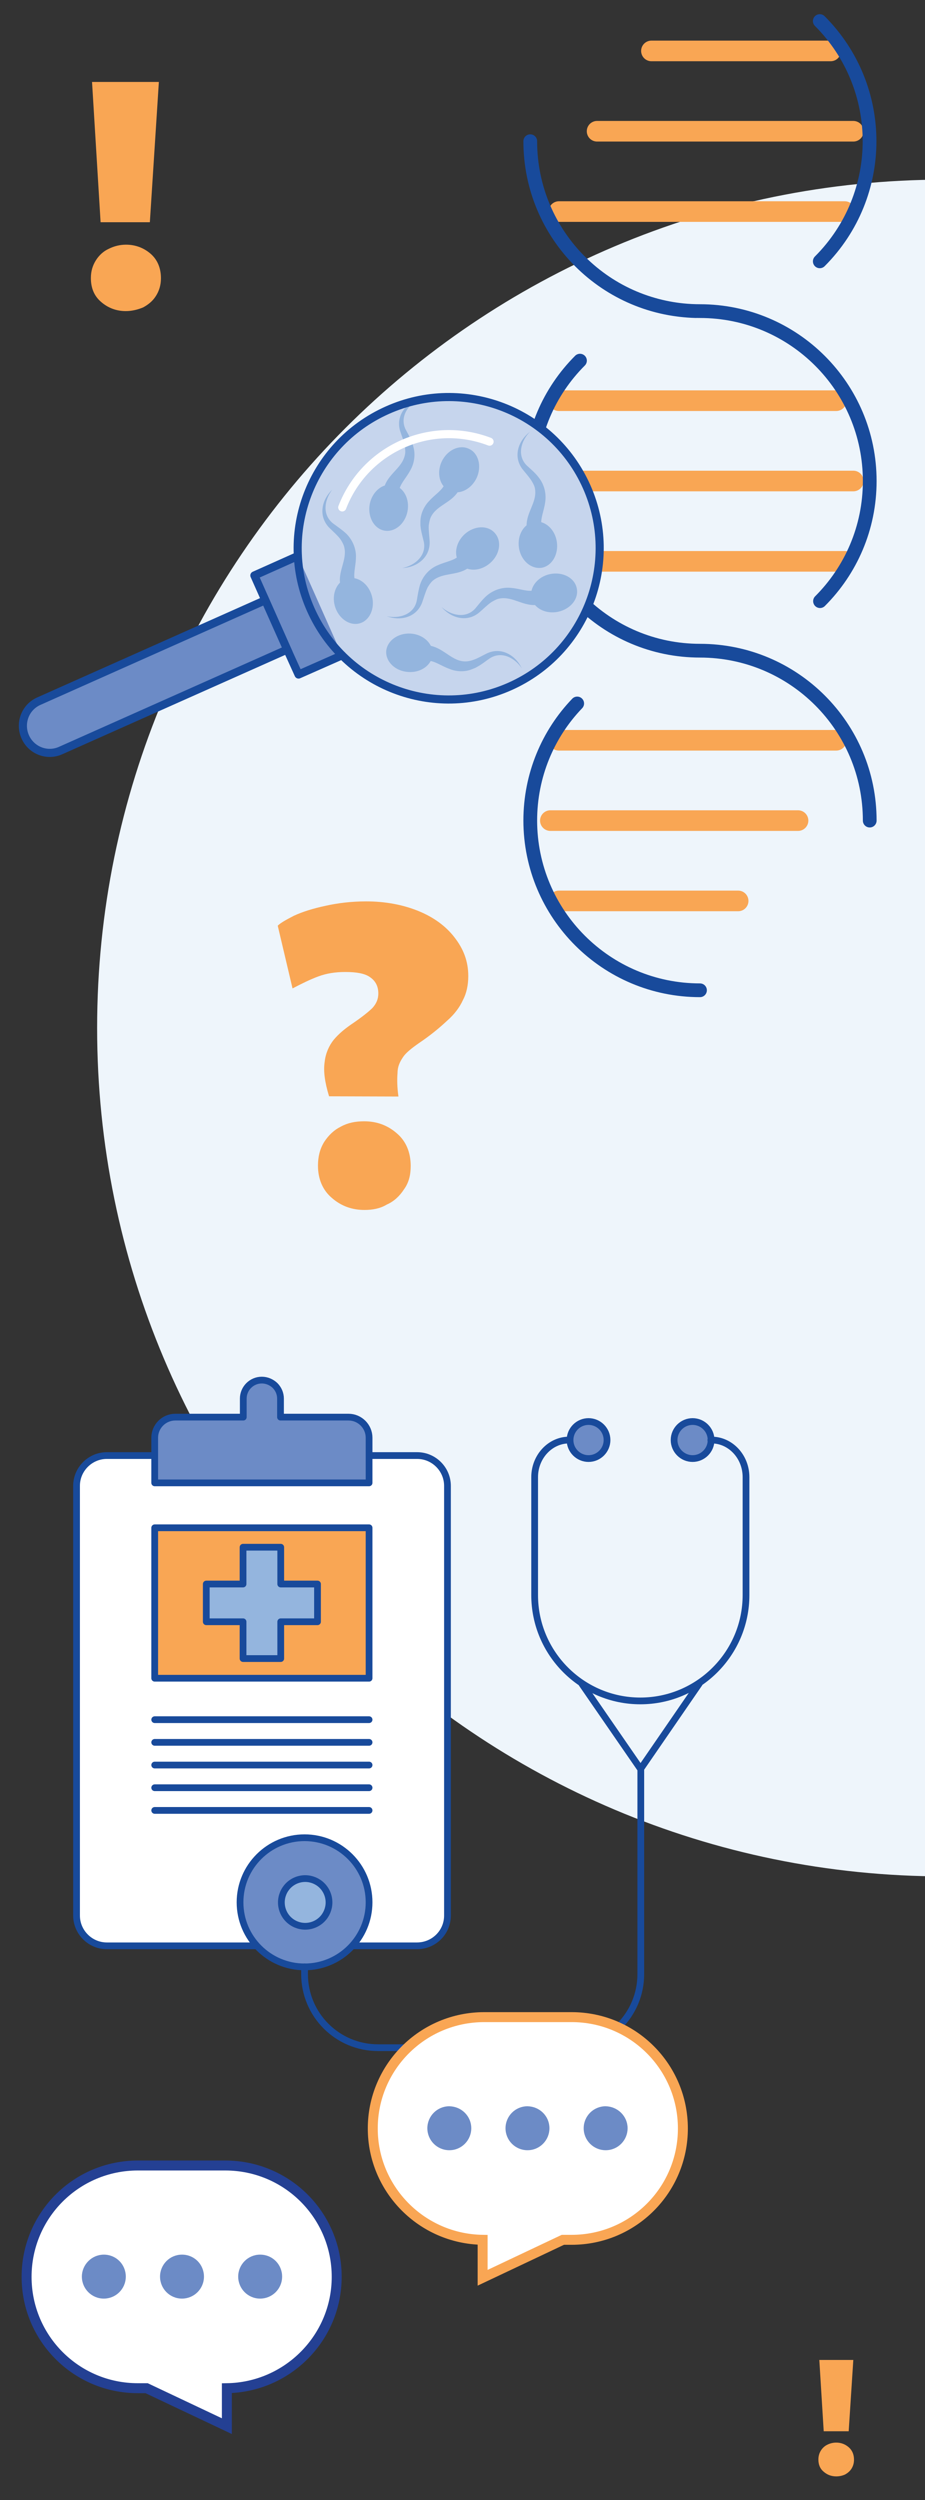 <?xml version="1.0" encoding="utf-8"?>
<!-- Generator: Adobe Illustrator 27.9.4, SVG Export Plug-In . SVG Version: 9.03 Build 54784)  -->
<svg version="1.1" id="Layer_1" xmlns="http://www.w3.org/2000/svg" xmlns:xlink="http://www.w3.org/1999/xlink" x="0px" y="0px"
	 width="400px" height="1080px" viewBox="0 0 400 1080" style="enable-background:new 0 0 400 1080;" xml:space="preserve">
<rect x="0" y="0" width="400" height="1080" fill="#333333" stroke="none"/>
<style type="text/css">
	.st0{fill:#EEF5FB;}
	.st1{fill:none;stroke:#F9A654;stroke-width:8.91;stroke-linecap:round;stroke-linejoin:round;stroke-miterlimit:10;}
	.st2{fill:none;stroke:#184A9B;stroke-width:5.94;stroke-linecap:round;stroke-linejoin:round;stroke-miterlimit:10;}
	.st3{fill:#C6D5ED;}
	.st4{fill:#94B5DE;}
	.st5{fill:#6C8BC6;}
	.st6{fill:none;stroke:#184A9B;stroke-width:3.508;stroke-linecap:round;stroke-linejoin:round;stroke-miterlimit:10;}
	.st7{fill:none;stroke:#184A9B;stroke-width:3.508;stroke-linecap:round;stroke-miterlimit:10;}
	.st8{fill:none;stroke:#FFFFFF;stroke-width:3.508;stroke-linecap:round;stroke-miterlimit:10;}
	.st9{fill:#FFFFFF;}
	.st10{fill:none;stroke:#184A9B;stroke-width:2.916;stroke-linecap:round;stroke-linejoin:round;stroke-miterlimit:10;}
	.st11{fill:#F9A654;}
	.st12{fill:none;stroke:#F9A654;stroke-width:4.305;stroke-linecap:round;stroke-miterlimit:10;}
	.st13{fill:none;stroke:#244093;stroke-width:4.305;stroke-linecap:round;stroke-miterlimit:10;}
</style>
<path class="st0" d="M408.5,810.6c202.4,0,366.5-164.1,366.5-366.5S610.9,77.6,408.5,77.6S42,241.7,42,444.1
	S206.1,810.6,408.5,810.6"/>
<g>
	<path class="st1" d="M361.6,319.8H241.7 M345.1,354.5H238 M319.2,389.2h-77.5 M241.7,91.4h123.6 M258.2,56.7H369 M281.7,22h77.5
		 M243.6,242.5h121.7 M238,207.8h131 M241.7,173.1h119.9"/>
	<g>
		<path class="st2" d="M250.8,112.9c13.9,13.9,31.9,21,50.1,21.5 M354.5,112.9c28.7-28.7,28.7-75.1,0-103.8 M302.7,134.4
			c40.5,0,73.4,32.8,73.4,73.4c0,20.3-8.2,38.6-21.5,51.9 M302.7,281.1c-40.5,0-73.4-32.8-73.4-73.4c0-20.3,8.2-38.6,21.5-51.9
			 M302.7,427.8c-40.5,0-73.4-32.8-73.4-73.4 M229.3,354.5c0-19.6,7.7-37.5,20.3-50.6 M302.7,134.4c-40.5,0-73.4-32.8-73.4-73.4
			 M302.7,281.1c40.5,0,73.4,32.8,73.4,73.4"/>
		<path class="st3" d="M220.6,296.5c-32.9,14.7-71.5-0.1-86.2-33.1c-14.7-32.9,0.1-71.5,33.1-86.2c32.9-14.7,71.5,0.1,86.2,33.1
			C268.3,243.2,253.5,281.8,220.6,296.5"/>
		<path class="st4" d="M241.3,264.3c-5.4,1.1-10.6-1.6-11.5-6.1c-0.9-4.5,2.7-9.1,8.1-10.2c5.4-1.1,10.6,1.6,11.5,6.1
			C250.4,258.6,246.8,263.1,241.3,264.3"/>
		<path class="st4" d="M232.9,261.2c-6.3,1.2-11.1-3.8-17-2.6c-1.2,0.2-2.3,0.9-3.4,1.5c-1.9,1.3-3.6,3.1-5.4,4.6
			c-5.3,4.3-12.1,2.3-16.2-2.5c4.1,3.7,10.5,5.2,14.6,0.7c1.5-1.8,3.1-3.9,4.9-5.5c3-2.6,7-3.9,10.9-3.4c3.6,0.3,7.1,1.9,10.2,0.9
			L232.9,261.2z"/>
		<path class="st4" d="M177.5,273.7c5.5,0.3,9.8,4.3,9.6,8.9c-0.3,4.6-5,8.1-10.5,7.7c-5.5-0.3-9.8-4.3-9.6-8.9
			C167.3,276.9,172,273.4,177.5,273.7"/>
		<path class="st4" d="M184.9,278.8c7.8,0.7,11.3,9.1,19.4,6.4c2.2-0.7,4.3-2,6.4-3c6.2-2.8,12.3,0.9,15,6.6
			c-3-4.6-8.8-7.7-13.9-4.4c-1.5,1-3.2,2.4-4.8,3.3l-1.4,0.8l-1.5,0.6c-3.1,1.3-6.9,1.1-9.9-0.2c-3.4-1.2-6.4-3.6-9.6-3.5
			L184.9,278.8z"/>
		<path class="st4" d="M224.4,236.6c-0.8-5.5,2.2-10.5,6.7-11.2c4.5-0.7,8.9,3.2,9.7,8.7c0.8,5.5-2.2,10.5-6.7,11.2
			C229.5,245.9,225.2,242,224.4,236.6"/>
		<path class="st4" d="M227.8,228.3c-0.8-6.4,4.4-10.9,3.6-16.8c-0.1-1.2-0.7-2.4-1.3-3.4c-1.2-2-2.9-3.8-4.3-5.6
			c-4-5.5-1.6-12.2,3.4-16c-3.9,3.9-5.7,10.2-1.5,14.5c1.7,1.6,3.8,3.3,5.2,5.2c2.5,3.1,3.5,7.2,2.8,11.1c-0.5,3.5-2.2,7-1.5,10.1
			L227.8,228.3z"/>
		<path class="st4" d="M212,243.2c-4.2,3.7-10,3.9-13,0.4c-3-3.4-2.1-9.2,2-12.9c4.2-3.7,10-3.9,13-0.4
			C217.1,233.8,216.2,239.5,212,243.2"/>
		<path class="st4" d="M203.2,244.8c-4.9,4.2-11.5,2.2-16.1,6.1c-0.9,0.8-1.6,1.9-2.2,2.9c-1,2.1-1.6,4.4-2.4,6.6
			c-2.5,6.4-9.4,8-15.3,5.8c5.4,1.2,11.7-0.7,13-6.6c0.4-2.3,0.8-5,1.5-7.2c1.3-3.8,4.2-6.9,7.8-8.3c3.3-1.5,7.1-1.9,9.3-4.3
			L203.2,244.8z"/>
		<path class="st4" d="M206.1,206.5c-2.4,5-7.6,7.5-11.8,5.5c-4.2-2-5.6-7.6-3.3-12.6c2.4-5,7.6-7.5,11.8-5.5
			C207,195.8,208.4,201.5,206.1,206.5"/>
		<path class="st4" d="M198.6,211.4c-2.8,5.8-9.7,6.6-12.3,12c-0.5,1-0.7,2.4-0.9,3.6c-0.1,2.3,0.3,4.7,0.4,7
			c0.2,6.8-5.4,11.1-11.8,11.4c5.4-1.1,10.4-5.3,9.3-11.2c-0.4-1.7-1-3.9-1.3-5.6l-0.2-1.6l0-1.6c0-3.4,1.6-6.8,3.9-9.1
			c2.4-2.7,5.7-4.5,6.8-7.6L198.6,211.4z"/>
		<path class="st4" d="M159.9,217.7c1.1-5.4,5.6-9.1,10.1-8.2c4.5,0.9,7.3,6,6.2,11.5c-1.1,5.4-5.6,9.1-10.1,8.2
			C161.6,228.3,158.9,223.1,159.9,217.7"/>
		<path class="st4" d="M166,211.1c1.4-6.3,7.9-8.7,9.1-14.6c0.3-1.1,0.1-2.5,0-3.7c-0.4-2.3-1.4-4.5-2.1-6.7
			c-1.9-6.6,2.6-12.1,8.7-13.9c-5,2.3-8.9,7.6-6.4,13.1c0.8,1.6,2,3.5,2.6,5.2l0.6,1.5l0.4,1.6c0.8,3.3,0.1,7-1.6,9.8
			c-1.7,3.2-4.5,5.8-4.8,9L166,211.1z"/>
		<path class="st4" d="M144.8,261.8c-1.5-5.3,0.9-10.7,5.3-11.9c4.4-1.2,9.2,2.1,10.7,7.5c1.5,5.3-0.9,10.7-5.3,11.9
			C151.1,270.5,146.3,267.1,144.8,261.8"/>
		<path class="st4" d="M147.3,253.2c-1.6-6.2,3.1-11.3,1.5-17.1c-0.3-1.1-1-2.3-1.7-3.3c-1.4-1.8-3.3-3.4-4.9-5
			c-4.6-5-3.1-11.9,1.5-16.3c-3.4,4.4-4.5,10.8,0.3,14.6c1.9,1.4,4.1,2.9,5.8,4.5c2.8,2.8,4.4,6.8,4.1,10.7
			c-0.1,3.6-1.4,7.2-0.2,10.2L147.3,253.2z"/>
	</g>
	<polyline class="st5" points="128.8,240.2 110,248.6 114.8,259.4 124.2,280.6 129.1,291.4 147.9,283.1 	"/>
	<polyline class="st6" points="128.8,240.2 110,248.6 114.8,259.4 124.2,280.6 129.1,291.4 147.9,283.1 	"/>
	<path class="st5" d="M10.9,318.3L10.9,318.3c-2.6-5.9,0-12.8,5.9-15.4l97.9-43.6l9.5,21.3l-97.9,43.6
		C20.4,326.9,13.5,324.2,10.9,318.3"/>
	<path class="st7" d="M10.9,318.3L10.9,318.3c-2.6-5.9,0-12.8,5.9-15.4l97.9-43.6l9.5,21.3l-97.9,43.6
		C20.4,326.9,13.5,324.2,10.9,318.3z"/>
	<path class="st7" d="M220.6,296.5c-32.9,14.7-71.5-0.1-86.2-33.1c-14.7-32.9,0.1-71.5,33.1-86.2c32.9-14.7,71.5,0.1,86.2,33.1
		C268.3,243.2,253.5,281.8,220.6,296.5z"/>
	<path class="st8" d="M148,219.2c9.8-25.4,38.3-38.1,63.7-28.4"/>
</g>
<g>
	<path class="st9" d="M180.3,840.6H46.2c-7.2,0-13.1-5.9-13.1-13.1V641.9c0-7.2,5.9-13.1,13.1-13.1h134.2c7.2,0,13.1,5.9,13.1,13.1
		v185.6C193.5,834.8,187.6,840.6,180.3,840.6"/>
	<path class="st10" d="M180.3,840.6H46.2c-7.2,0-13.1-5.9-13.1-13.1V641.9c0-7.2,5.9-13.1,13.1-13.1h134.2c7.2,0,13.1,5.9,13.1,13.1
		v185.6C193.5,834.8,187.6,840.6,180.3,840.6z"/>
	<rect x="66.9" y="660" class="st11" width="92.7" height="65"/>
	<rect x="66.9" y="660" class="st10" width="92.7" height="65"/>
	<g>
		<path class="st5" d="M159.6,621.1v19.5H66.9v-19.5c0-4.9,4-8.9,8.9-8.9h29.4v-8c0-4.4,3.6-8,8-8c2.2,0,4.2,0.9,5.7,2.3
			c1.5,1.5,2.4,3.5,2.4,5.7v8h29.4C155.6,612.2,159.6,616.2,159.6,621.1"/>
		<path class="st10" d="M159.6,621.1v19.5H66.9v-19.5c0-4.9,4-8.9,8.9-8.9h29.4v-8c0-4.4,3.6-8,8-8c2.2,0,4.2,0.9,5.7,2.3
			c1.5,1.5,2.4,3.5,2.4,5.7v8h29.4C155.6,612.2,159.6,616.2,159.6,621.1z"/>
	</g>
	<path class="st10" d="M66.9,782.1h92.7 M66.9,772.3h92.7 M66.9,762.5h92.7 M66.9,752.7h92.7 M66.9,742.9h92.7"/>
	<g>
		<path class="st5" d="M159.6,821.8c0,15.4-12.5,27.9-27.9,27.9c-15.4,0-27.9-12.5-27.9-27.9c0-15.4,12.5-27.9,27.9-27.9
			C147.1,793.9,159.6,806.4,159.6,821.8"/>
		<path class="st10" d="M159.6,821.8c0,15.4-12.5,27.9-27.9,27.9c-15.4,0-27.9-12.5-27.9-27.9c0-15.4,12.5-27.9,27.9-27.9
			C147.1,793.9,159.6,806.4,159.6,821.8z"/>
		<path class="st4" d="M142,821.8c0,5.7-4.6,10.3-10.3,10.3c-5.7,0-10.3-4.6-10.3-10.3s4.6-10.3,10.3-10.3
			C137.4,811.5,142,816.1,142,821.8"/>
		
			<ellipse transform="matrix(0.924 -0.383 0.383 0.924 -304.466 112.948)" class="st10" cx="131.7" cy="821.8" rx="10.3" ry="10.3"/>
		<path class="st5" d="M262.5,622.1c0,4.4-3.6,8-8,8c-4.4,0-8-3.6-8-8c0-4.4,3.6-8,8-8C258.9,614.1,262.5,617.7,262.5,622.1"/>
		<path class="st10" d="M262.5,622.1c0,4.4-3.6,8-8,8c-4.4,0-8-3.6-8-8c0-4.4,3.6-8,8-8C258.9,614.1,262.5,617.7,262.5,622.1z"/>
		<path class="st5" d="M307.5,622.1c0,4.4-3.6,8-8,8c-4.4,0-8-3.6-8-8c0-4.4,3.6-8,8-8C303.9,614.1,307.5,617.7,307.5,622.1"/>
		<path class="st10" d="M307.5,622.1c0,4.4-3.6,8-8,8c-4.4,0-8-3.6-8-8c0-4.4,3.6-8,8-8C303.9,614.1,307.5,617.7,307.5,622.1z"/>
		<path class="st10" d="M307.4,622.1h0.3c8.2,0,14.9,7.2,14.9,16v51c0,25.2-20.5,45.7-45.7,45.7s-45.7-20.5-45.7-45.7v-51
			c0-8.8,6.7-16,14.9-16h0.3 M302.4,727.3L277,764.2l-25.4-36.8 M131.7,849.7v3.1c0,17.6,14.2,31.8,31.8,31.8h81.8
			c17.6,0,31.8-14.2,31.8-31.8v-88.7"/>
	</g>
	<polygon class="st4" points="137.3,684.3 121.4,684.3 121.4,668.4 105.1,668.4 105.1,684.3 89.2,684.3 89.2,700.6 105.1,700.6 
		105.1,716.5 121.4,716.5 121.4,700.6 137.3,700.6 	"/>
	<polygon class="st10" points="137.3,684.3 121.4,684.3 121.4,668.4 105.1,668.4 105.1,684.3 89.2,684.3 89.2,700.6 105.1,700.6 
		105.1,716.5 121.4,716.5 121.4,700.6 137.3,700.6 	"/>
	<path class="st9" d="M161.2,919.5c0,26.3,21.2,47.7,47.5,48.1V984l34.7-16.4h3.8c26.6,0,48.1-21.5,48.1-48.1
		c0-26.6-21.5-48.1-48.1-48.1h-37.8C182.7,871.4,161.2,893,161.2,919.5"/>
	<path class="st12" d="M161.2,919.5c0,26.3,21.2,47.7,47.5,48.1V984l34.7-16.4h3.8c26.6,0,48.1-21.5,48.1-48.1
		c0-26.6-21.5-48.1-48.1-48.1h-37.8C182.7,871.4,161.2,893,161.2,919.5z"/>
	<path class="st5" d="M237.6,919.4c0,5.2-4.2,9.5-9.5,9.5c-5.2,0-9.5-4.2-9.5-9.5c0-5.2,4.2-9.5,9.5-9.5
		C233.4,910,237.6,914.2,237.6,919.4"/>
	<path class="st5" d="M203.8,919.4c0,5.2-4.2,9.5-9.5,9.5c-5.2,0-9.5-4.2-9.5-9.5c0-5.2,4.2-9.5,9.5-9.5
		C199.6,910,203.8,914.2,203.8,919.4"/>
	<path class="st5" d="M271.4,919.4c0,5.2-4.2,9.5-9.5,9.5c-5.2,0-9.5-4.2-9.5-9.5c0-5.2,4.2-9.5,9.5-9.5
		C267.1,910,271.4,914.2,271.4,919.4"/>
	<path class="st9" d="M145.6,983.6c0,26.3-21.2,47.7-47.5,48.1v16.4l-34.7-16.4h-3.8c-26.6,0-48.1-21.5-48.1-48.1
		c0-26.6,21.5-48.1,48.1-48.1h37.8C124.1,935.5,145.6,957,145.6,983.6"/>
	<path class="st13" d="M145.6,983.6c0,26.3-21.2,47.7-47.5,48.1v16.4l-34.7-16.4h-3.8c-26.6,0-48.1-21.5-48.1-48.1
		c0-26.6,21.5-48.1,48.1-48.1h37.8C124.1,935.5,145.6,957,145.6,983.6z"/>
	<path class="st5" d="M69.2,983.5c0,5.2,4.2,9.5,9.5,9.5c5.2,0,9.5-4.2,9.5-9.5s-4.2-9.5-9.5-9.5C73.4,974,69.2,978.3,69.2,983.5"/>
	<path class="st5" d="M103,983.5c0,5.2,4.2,9.5,9.5,9.5c5.2,0,9.5-4.2,9.5-9.5s-4.2-9.5-9.5-9.5C107.2,974,103,978.3,103,983.5"/>
	<path class="st5" d="M35.4,983.5c0,5.2,4.2,9.5,9.5,9.5c5.2,0,9.5-4.2,9.5-9.5s-4.2-9.5-9.5-9.5C39.7,974,35.4,978.3,35.4,983.5"/>
</g>
<path class="st11" d="M142.3,473.6c-1.9-6.2-2.5-11-1.9-14.9c0.4-3.7,1.9-7,3.9-9.5c2.1-2.5,4.6-4.6,7.5-6.6
	c4.6-3.1,7.7-5.6,9.3-7.2c1.7-1.9,2.5-3.9,2.5-6.2c0-3.1-1.2-5.4-3.5-7c-2.3-1.7-6-2.3-10.8-2.3c-4.3,0-8.1,0.6-11.6,1.9
	c-3.3,1.2-7.2,3.1-11.2,5.2l-6.4-27.1c1.2-1.2,3.5-2.5,7-4.3c3.7-1.7,8.1-3.1,13.7-4.3c5.4-1.2,11.2-1.9,17.6-1.9
	c8.1,0,15.7,1.4,22.4,4.1s12,6.6,15.7,11.4c3.9,5,6,10.3,6,16.8c0,3.9-0.8,7.5-2.3,10.3c-1.4,3.1-3.7,6.2-6.8,8.9
	c-3.1,2.9-7,6.2-12.2,9.7c-3.3,2.3-5.8,4.3-7,6.2c-1.4,2.1-2.3,4.1-2.3,6.8c-0.2,2.5-0.2,6,0.4,10.1L142.3,473.6L142.3,473.6z
	 M157.6,522.7c-5.4,0-10.1-1.7-14.1-5.2c-3.9-3.3-6-8.1-6-13.9c0-3.9,0.8-7.2,2.7-10.3c1.9-2.9,4.3-5.2,7.2-6.6
	c3.1-1.7,6.4-2.3,10.1-2.3c5.4,0,10.1,1.7,14.1,5.2c3.9,3.3,6,8.1,6,14.1c0,3.9-0.8,7.2-2.9,10.1c-1.9,2.9-4.3,5.2-7.5,6.6
	C164.4,522.1,161.1,522.7,157.6,522.7z"/>
<path class="st11" d="M54.4,134.4c-4.1,0-7.7-1.4-10.6-3.9c-3.1-2.6-4.5-6.1-4.5-10.4c0-3,0.8-5.5,2.2-7.7c1.4-2.2,3.3-3.9,5.5-4.9
	c2.4-1.2,4.9-1.8,7.5-1.8c4.1,0,7.7,1.4,10.6,3.9s4.5,6.1,4.5,10.6c0,3-0.8,5.5-2.2,7.7c-1.4,2.2-3.3,3.7-5.5,4.9
	C59.5,133.8,56.9,134.4,54.4,134.4z M43.5,96l-3.7-60.6h28.9L64.8,96H43.5z"/>
<path class="st11" d="M361.6,1069.8c-2.1,0-3.9-0.7-5.4-2c-1.6-1.3-2.3-3.1-2.3-5.3c0-1.5,0.4-2.8,1.1-3.9c0.7-1.1,1.7-2,2.8-2.5
	c1.2-0.6,2.5-0.9,3.8-0.9c2.1,0,3.9,0.7,5.4,2c1.5,1.3,2.3,3.1,2.3,5.4c0,1.5-0.4,2.8-1.1,3.9s-1.7,1.9-2.8,2.5
	C364.3,1069.5,363,1069.8,361.6,1069.8z M356.2,1050.3l-1.9-30.8H369l-2,30.8H356.2z"/>
</svg>
